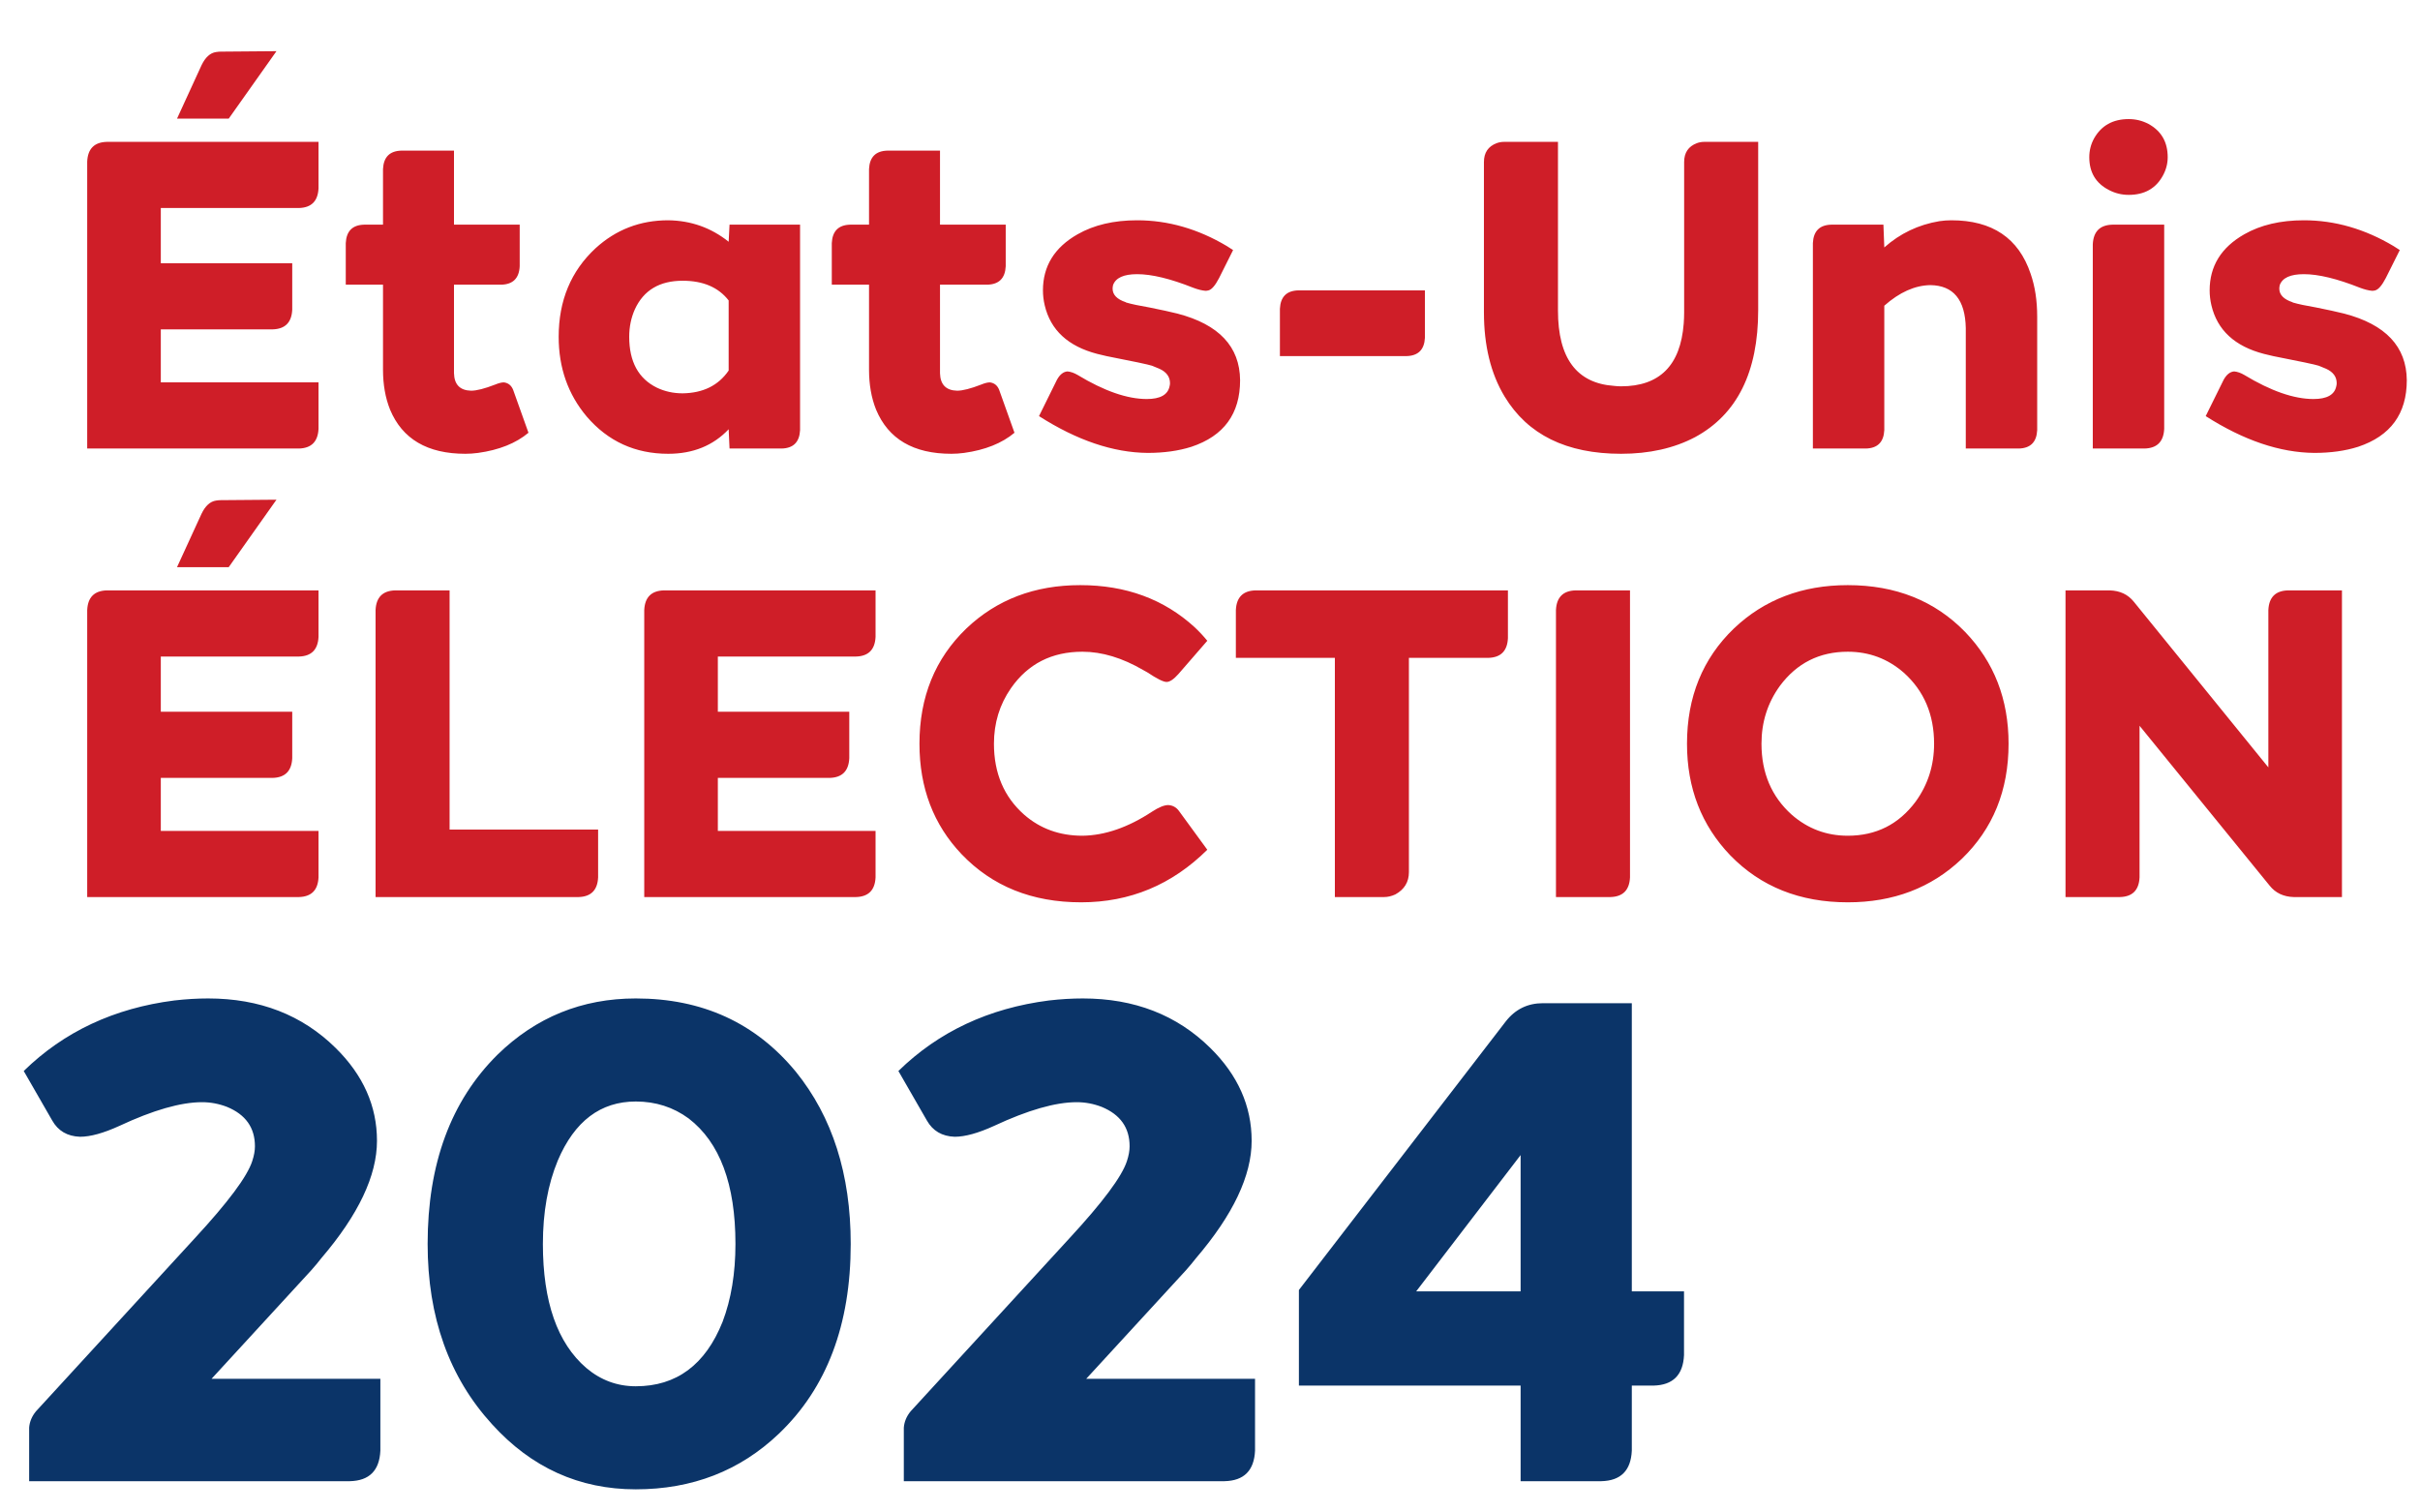<svg width="232" height="145" viewBox="0 0 232 145" fill="none" xmlns="http://www.w3.org/2000/svg">
<path d="M28.646 86H8.36V58.49C8.416 57.258 9.046 56.628 10.25 56.6H30.536V61.052C30.48 62.284 29.85 62.914 28.646 62.942H15.416V68.234H28.016V72.686C27.96 73.918 27.33 74.548 26.126 74.576H15.416V79.658H30.536V84.11C30.48 85.342 29.85 85.972 28.646 86ZM16.97 54.374L19.322 49.25C19.686 48.494 20.148 48.074 20.708 47.99C20.876 47.962 21.044 47.948 21.212 47.948H21.38L26.504 47.906L21.926 54.374H16.97ZM55.45 86H36.005V58.49C36.06 57.258 36.691 56.628 37.895 56.6H43.102V79.532H57.34V84.11C57.285 85.342 56.654 85.972 55.45 86ZM82.048 86H61.762V58.49C61.818 57.258 62.448 56.628 63.652 56.6H83.938V61.052C83.882 62.284 83.252 62.914 82.048 62.942H68.818V68.234H81.418V72.686C81.362 73.918 80.732 74.548 79.528 74.576H68.818V79.658H83.938V84.11C83.882 85.342 83.252 85.972 82.048 86ZM103.645 86.504C98.941 86.504 95.119 84.964 92.179 81.884C89.491 79.056 88.147 75.528 88.147 71.3C88.147 66.82 89.645 63.138 92.641 60.254C95.553 57.482 99.193 56.096 103.561 56.096C107.929 56.096 111.583 57.44 114.523 60.128C114.971 60.548 115.377 60.982 115.741 61.43L112.969 64.622C112.521 65.126 112.143 65.378 111.835 65.378C111.527 65.378 110.911 65.07 109.987 64.454C109.819 64.37 109.693 64.3 109.609 64.244C107.593 63.068 105.647 62.48 103.771 62.48C100.831 62.48 98.549 63.642 96.925 65.966C95.833 67.534 95.287 69.312 95.287 71.3C95.287 74.128 96.253 76.396 98.185 78.104C99.725 79.448 101.587 80.12 103.771 80.12C105.927 80.092 108.153 79.322 110.449 77.81C111.093 77.39 111.611 77.18 112.003 77.18C112.423 77.208 112.759 77.39 113.011 77.726L115.741 81.464C112.353 84.824 108.321 86.504 103.645 86.504ZM118.479 63.068V58.49C118.535 57.258 119.165 56.628 120.369 56.6H144.561V61.178C144.505 62.41 143.875 63.04 142.671 63.068H135.069V83.606C135.069 84.558 134.635 85.272 133.767 85.748C133.403 85.916 133.039 86 132.675 86H127.971V63.068H118.479ZM154.375 86H149.167V58.49C149.223 57.258 149.853 56.628 151.057 56.6H156.265V84.11C156.209 85.342 155.579 85.972 154.375 86ZM161.729 71.3C161.729 66.82 163.227 63.138 166.223 60.254C169.135 57.482 172.775 56.096 177.143 56.096C181.735 56.096 185.487 57.594 188.399 60.59C191.171 63.474 192.557 67.044 192.557 71.3C192.557 75.78 191.059 79.462 188.063 82.346C185.151 85.118 181.511 86.504 177.143 86.504C172.551 86.504 168.799 85.006 165.887 82.01C163.115 79.126 161.729 75.556 161.729 71.3ZM168.869 71.3C168.869 74.1 169.835 76.368 171.767 78.104C173.307 79.448 175.099 80.12 177.143 80.12C179.859 80.12 182.029 79.028 183.653 76.844C184.829 75.22 185.417 73.372 185.417 71.3C185.417 68.5 184.451 66.232 182.519 64.496C180.979 63.152 179.187 62.48 177.143 62.48C174.427 62.48 172.257 63.572 170.633 65.756C169.457 67.38 168.869 69.228 168.869 71.3ZM198.016 86V56.6H202.258C203.238 56.628 204.008 56.992 204.568 57.692L217.462 73.568V58.49C217.518 57.258 218.148 56.628 219.352 56.6H224.518V86H219.898C218.918 85.972 218.148 85.608 217.588 84.908L205.114 69.578V84.11C205.058 85.342 204.428 85.972 203.224 86H198.016Z" fill="#CF1E28"/>
<path d="M33.54 142H2.795V136.865C2.838 136.302 3.055 135.782 3.445 135.305L18.655 118.73C21.862 115.263 23.703 112.793 24.18 111.32C24.353 110.8 24.44 110.323 24.44 109.89C24.44 108.113 23.552 106.857 21.775 106.12C20.995 105.817 20.193 105.665 19.37 105.665C17.333 105.665 14.69 106.423 11.44 107.94C9.923 108.633 8.667 108.98 7.67 108.98C6.457 108.937 5.568 108.417 5.005 107.42L2.275 102.675C6.132 98.905 10.942 96.652 16.705 95.915C17.832 95.785 18.915 95.72 19.955 95.72C24.895 95.72 28.968 97.302 32.175 100.465C34.818 103.065 36.14 106.033 36.14 109.37C36.14 112.707 34.363 116.455 30.81 120.615C30.507 121.005 30.182 121.395 29.835 121.785L20.28 132.185H36.465V139.075C36.378 140.982 35.403 141.957 33.54 142ZM40.996 119.25C40.996 111.58 43.227 105.535 47.691 101.115C51.374 97.518 55.794 95.72 60.951 95.72C67.321 95.72 72.434 98.06 76.291 102.74C79.801 107.073 81.556 112.577 81.556 119.25C81.556 127.007 79.259 133.073 74.666 137.45C70.939 141.003 66.367 142.78 60.951 142.78C55.534 142.78 50.941 140.7 47.171 136.54C43.054 132.033 40.996 126.27 40.996 119.25ZM52.046 119.25C52.046 124.797 53.432 128.762 56.206 131.145C57.592 132.315 59.174 132.9 60.951 132.9C64.851 132.9 67.624 130.842 69.271 126.725C70.094 124.558 70.506 122.067 70.506 119.25C70.506 113.53 69.011 109.522 66.021 107.225C64.547 106.142 62.857 105.6 60.951 105.6C57.571 105.6 55.079 107.485 53.476 111.255C52.522 113.552 52.046 116.217 52.046 119.25ZM117.393 142H86.647V136.865C86.691 136.302 86.907 135.782 87.297 135.305L102.508 118.73C105.714 115.263 107.556 112.793 108.033 111.32C108.206 110.8 108.293 110.323 108.293 109.89C108.293 108.113 107.404 106.857 105.628 106.12C104.848 105.817 104.046 105.665 103.223 105.665C101.186 105.665 98.543 106.423 95.293 107.94C93.776 108.633 92.519 108.98 91.522 108.98C90.309 108.937 89.421 108.417 88.858 107.42L86.127 102.675C89.984 98.905 94.794 96.652 100.558 95.915C101.684 95.785 102.768 95.72 103.808 95.72C108.748 95.72 112.821 97.302 116.028 100.465C118.671 103.065 119.993 106.033 119.993 109.37C119.993 112.707 118.216 116.455 114.663 120.615C114.359 121.005 114.034 121.395 113.688 121.785L104.133 132.185H120.318V139.075C120.231 140.982 119.256 141.957 117.393 142ZM124.523 123.67L144.348 97.93C145.258 96.76 146.45 96.175 147.923 96.175H156.438V123.8H161.443V129.91C161.357 131.817 160.382 132.792 158.518 132.835H156.438V139.075C156.352 140.982 155.377 141.957 153.513 142H145.778V132.835H124.523V123.67ZM135.768 123.8H145.778V110.735L135.768 123.8Z" fill="#0B3468"/>
<path d="M28.646 43H8.36V15.49C8.416 14.258 9.046 13.628 10.25 13.6H30.536V18.052C30.48 19.284 29.85 19.914 28.646 19.942H15.416V25.234H28.016V29.686C27.96 30.918 27.33 31.548 26.126 31.576H15.416V36.658H30.536V41.11C30.48 42.342 29.85 42.972 28.646 43ZM16.97 11.374L19.322 6.25C19.686 5.494 20.148 5.074 20.708 4.99C20.876 4.962 21.044 4.948 21.212 4.948H21.38L26.504 4.906L21.926 11.374H16.97ZM36.718 27.292H33.148V23.302C33.205 22.154 33.792 21.566 34.913 21.538H36.718V16.204C36.775 15.056 37.362 14.468 38.483 14.44H43.523V21.538H49.822V25.528C49.767 26.676 49.178 27.264 48.059 27.292H43.523V35.776C43.55 36.868 44.096 37.428 45.16 37.456C45.693 37.456 46.462 37.26 47.471 36.868C47.806 36.728 48.087 36.658 48.31 36.658C48.73 36.714 49.025 36.952 49.193 37.372L50.663 41.488C49.459 42.496 47.849 43.14 45.833 43.42C45.413 43.476 45.007 43.504 44.614 43.504C40.974 43.504 38.566 42.09 37.391 39.262C36.943 38.142 36.718 36.868 36.718 35.44V27.292ZM53.559 32.29C53.559 28.818 54.735 25.99 57.087 23.806C59.047 22.014 61.371 21.118 64.059 21.118C66.243 21.146 68.175 21.832 69.855 23.176L69.939 21.538H76.701V41.236C76.645 42.384 76.057 42.972 74.937 43H69.939L69.855 41.152C68.371 42.72 66.439 43.504 64.059 43.504C60.895 43.504 58.291 42.314 56.247 39.934C54.455 37.806 53.559 35.258 53.559 32.29ZM60.321 32.29C60.321 34.67 61.203 36.294 62.967 37.162C63.723 37.526 64.549 37.708 65.445 37.708C67.405 37.68 68.875 36.952 69.855 35.524V28.804C68.875 27.544 67.405 26.914 65.445 26.914C63.233 26.914 61.707 27.824 60.867 29.644C60.503 30.456 60.321 31.338 60.321 32.29ZM83.312 27.292H79.742V23.302C79.798 22.154 80.386 21.566 81.506 21.538H83.312V16.204C83.368 15.056 83.956 14.468 85.076 14.44H90.116V21.538H96.416V25.528C96.36 26.676 95.772 27.264 94.652 27.292H90.116V35.776C90.144 36.868 90.69 37.428 91.754 37.456C92.286 37.456 93.056 37.26 94.064 36.868C94.4 36.728 94.68 36.658 94.904 36.658C95.324 36.714 95.618 36.952 95.786 37.372L97.256 41.488C96.052 42.496 94.442 43.14 92.426 43.42C92.006 43.476 91.6 43.504 91.208 43.504C87.568 43.504 85.16 42.09 83.984 39.262C83.536 38.142 83.312 36.868 83.312 35.44V27.292ZM110.023 43.42C106.719 43.392 103.247 42.216 99.607 39.892L101.329 36.406C101.609 35.902 101.945 35.636 102.337 35.608C102.645 35.636 102.967 35.748 103.303 35.944C105.851 37.484 108.063 38.254 109.939 38.254C111.227 38.254 111.955 37.848 112.123 37.036C112.151 36.924 112.165 36.826 112.165 36.742C112.165 36.126 111.829 35.664 111.157 35.356C110.961 35.272 110.723 35.174 110.443 35.062C110.107 34.95 108.651 34.642 106.075 34.138C105.739 34.054 105.445 33.984 105.193 33.928C102.393 33.2 100.713 31.646 100.153 29.266C100.041 28.79 99.985 28.314 99.985 27.838C99.985 25.514 101.091 23.722 103.303 22.462C104.871 21.566 106.775 21.118 109.015 21.118C111.983 21.118 114.853 21.944 117.625 23.596C117.849 23.736 118.045 23.862 118.213 23.974L116.869 26.662C116.505 27.362 116.169 27.754 115.861 27.838C115.749 27.866 115.651 27.88 115.567 27.88C115.231 27.852 114.839 27.754 114.391 27.586C112.207 26.718 110.415 26.284 109.015 26.284C107.727 26.284 106.957 26.634 106.705 27.334C106.677 27.474 106.663 27.586 106.663 27.67C106.663 28.258 107.083 28.692 107.923 28.972C107.951 29 107.979 29.014 108.007 29.014C108.483 29.154 109.211 29.308 110.191 29.476C111.311 29.7 112.207 29.896 112.879 30.064C116.855 31.1 118.857 33.228 118.885 36.448C118.885 39.668 117.331 41.796 114.223 42.832C112.991 43.224 111.591 43.42 110.023 43.42ZM134.84 34.138H122.702V29.602C122.758 28.454 123.346 27.866 124.466 27.838H136.604V32.374C136.548 33.522 135.96 34.11 134.84 34.138ZM142.261 29.938V15.532C142.261 14.636 142.667 14.034 143.479 13.726C143.703 13.642 143.941 13.6 144.193 13.6H149.359V29.77C149.359 34.334 151.151 36.742 154.735 36.994C154.959 37.022 155.183 37.036 155.407 37.036C159.103 37.036 161.105 35.034 161.413 31.03C161.441 30.666 161.455 30.316 161.455 29.98V15.532C161.455 14.636 161.861 14.034 162.673 13.726C162.897 13.642 163.135 13.6 163.387 13.6H168.553V29.728C168.553 35.664 166.537 39.724 162.505 41.908C160.489 42.972 158.123 43.504 155.407 43.504C150.171 43.504 146.447 41.67 144.235 38.002C142.919 35.818 142.261 33.13 142.261 29.938ZM178.879 43H173.797V23.302C173.853 22.154 174.441 21.566 175.561 21.538H180.559L180.643 23.722C182.155 22.378 183.919 21.538 185.935 21.202C186.327 21.146 186.705 21.118 187.069 21.118C190.989 21.118 193.523 22.826 194.671 26.242C195.091 27.446 195.301 28.818 195.301 30.358V41.236C195.245 42.384 194.657 42.972 193.537 43H188.455V31.45C188.399 28.734 187.265 27.362 185.053 27.334C183.569 27.362 182.099 28.02 180.643 29.308V41.236C180.587 42.384 179.999 42.972 178.879 43ZM205.587 43H200.631V23.428C200.687 22.196 201.317 21.566 202.521 21.538H207.477V41.11C207.421 42.342 206.791 42.972 205.587 43ZM200.295 15.07C200.295 16.526 200.925 17.576 202.185 18.22C202.773 18.528 203.403 18.682 204.075 18.682C205.587 18.682 206.679 18.066 207.351 16.834C207.659 16.274 207.813 15.686 207.813 15.07C207.813 13.614 207.197 12.55 205.965 11.878C205.377 11.57 204.747 11.416 204.075 11.416C202.563 11.416 201.457 12.032 200.757 13.264C200.449 13.824 200.295 14.426 200.295 15.07ZM221.872 43.42C218.568 43.392 215.096 42.216 211.456 39.892L213.178 36.406C213.458 35.902 213.794 35.636 214.186 35.608C214.494 35.636 214.816 35.748 215.152 35.944C217.7 37.484 219.912 38.254 221.788 38.254C223.076 38.254 223.804 37.848 223.972 37.036C224 36.924 224.014 36.826 224.014 36.742C224.014 36.126 223.678 35.664 223.006 35.356C222.81 35.272 222.572 35.174 222.292 35.062C221.956 34.95 220.5 34.642 217.924 34.138C217.588 34.054 217.294 33.984 217.042 33.928C214.242 33.2 212.562 31.646 212.002 29.266C211.89 28.79 211.834 28.314 211.834 27.838C211.834 25.514 212.94 23.722 215.152 22.462C216.72 21.566 218.624 21.118 220.864 21.118C223.832 21.118 226.702 21.944 229.474 23.596C229.698 23.736 229.894 23.862 230.062 23.974L228.718 26.662C228.354 27.362 228.018 27.754 227.71 27.838C227.598 27.866 227.5 27.88 227.416 27.88C227.08 27.852 226.688 27.754 226.24 27.586C224.056 26.718 222.264 26.284 220.864 26.284C219.576 26.284 218.806 26.634 218.554 27.334C218.526 27.474 218.512 27.586 218.512 27.67C218.512 28.258 218.932 28.692 219.772 28.972C219.8 29 219.828 29.014 219.856 29.014C220.332 29.154 221.06 29.308 222.04 29.476C223.16 29.7 224.056 29.896 224.728 30.064C228.704 31.1 230.706 33.228 230.734 36.448C230.734 39.668 229.18 41.796 226.072 42.832C224.84 43.224 223.44 43.42 221.872 43.42Z" fill="#CF1E28"/>
</svg>
